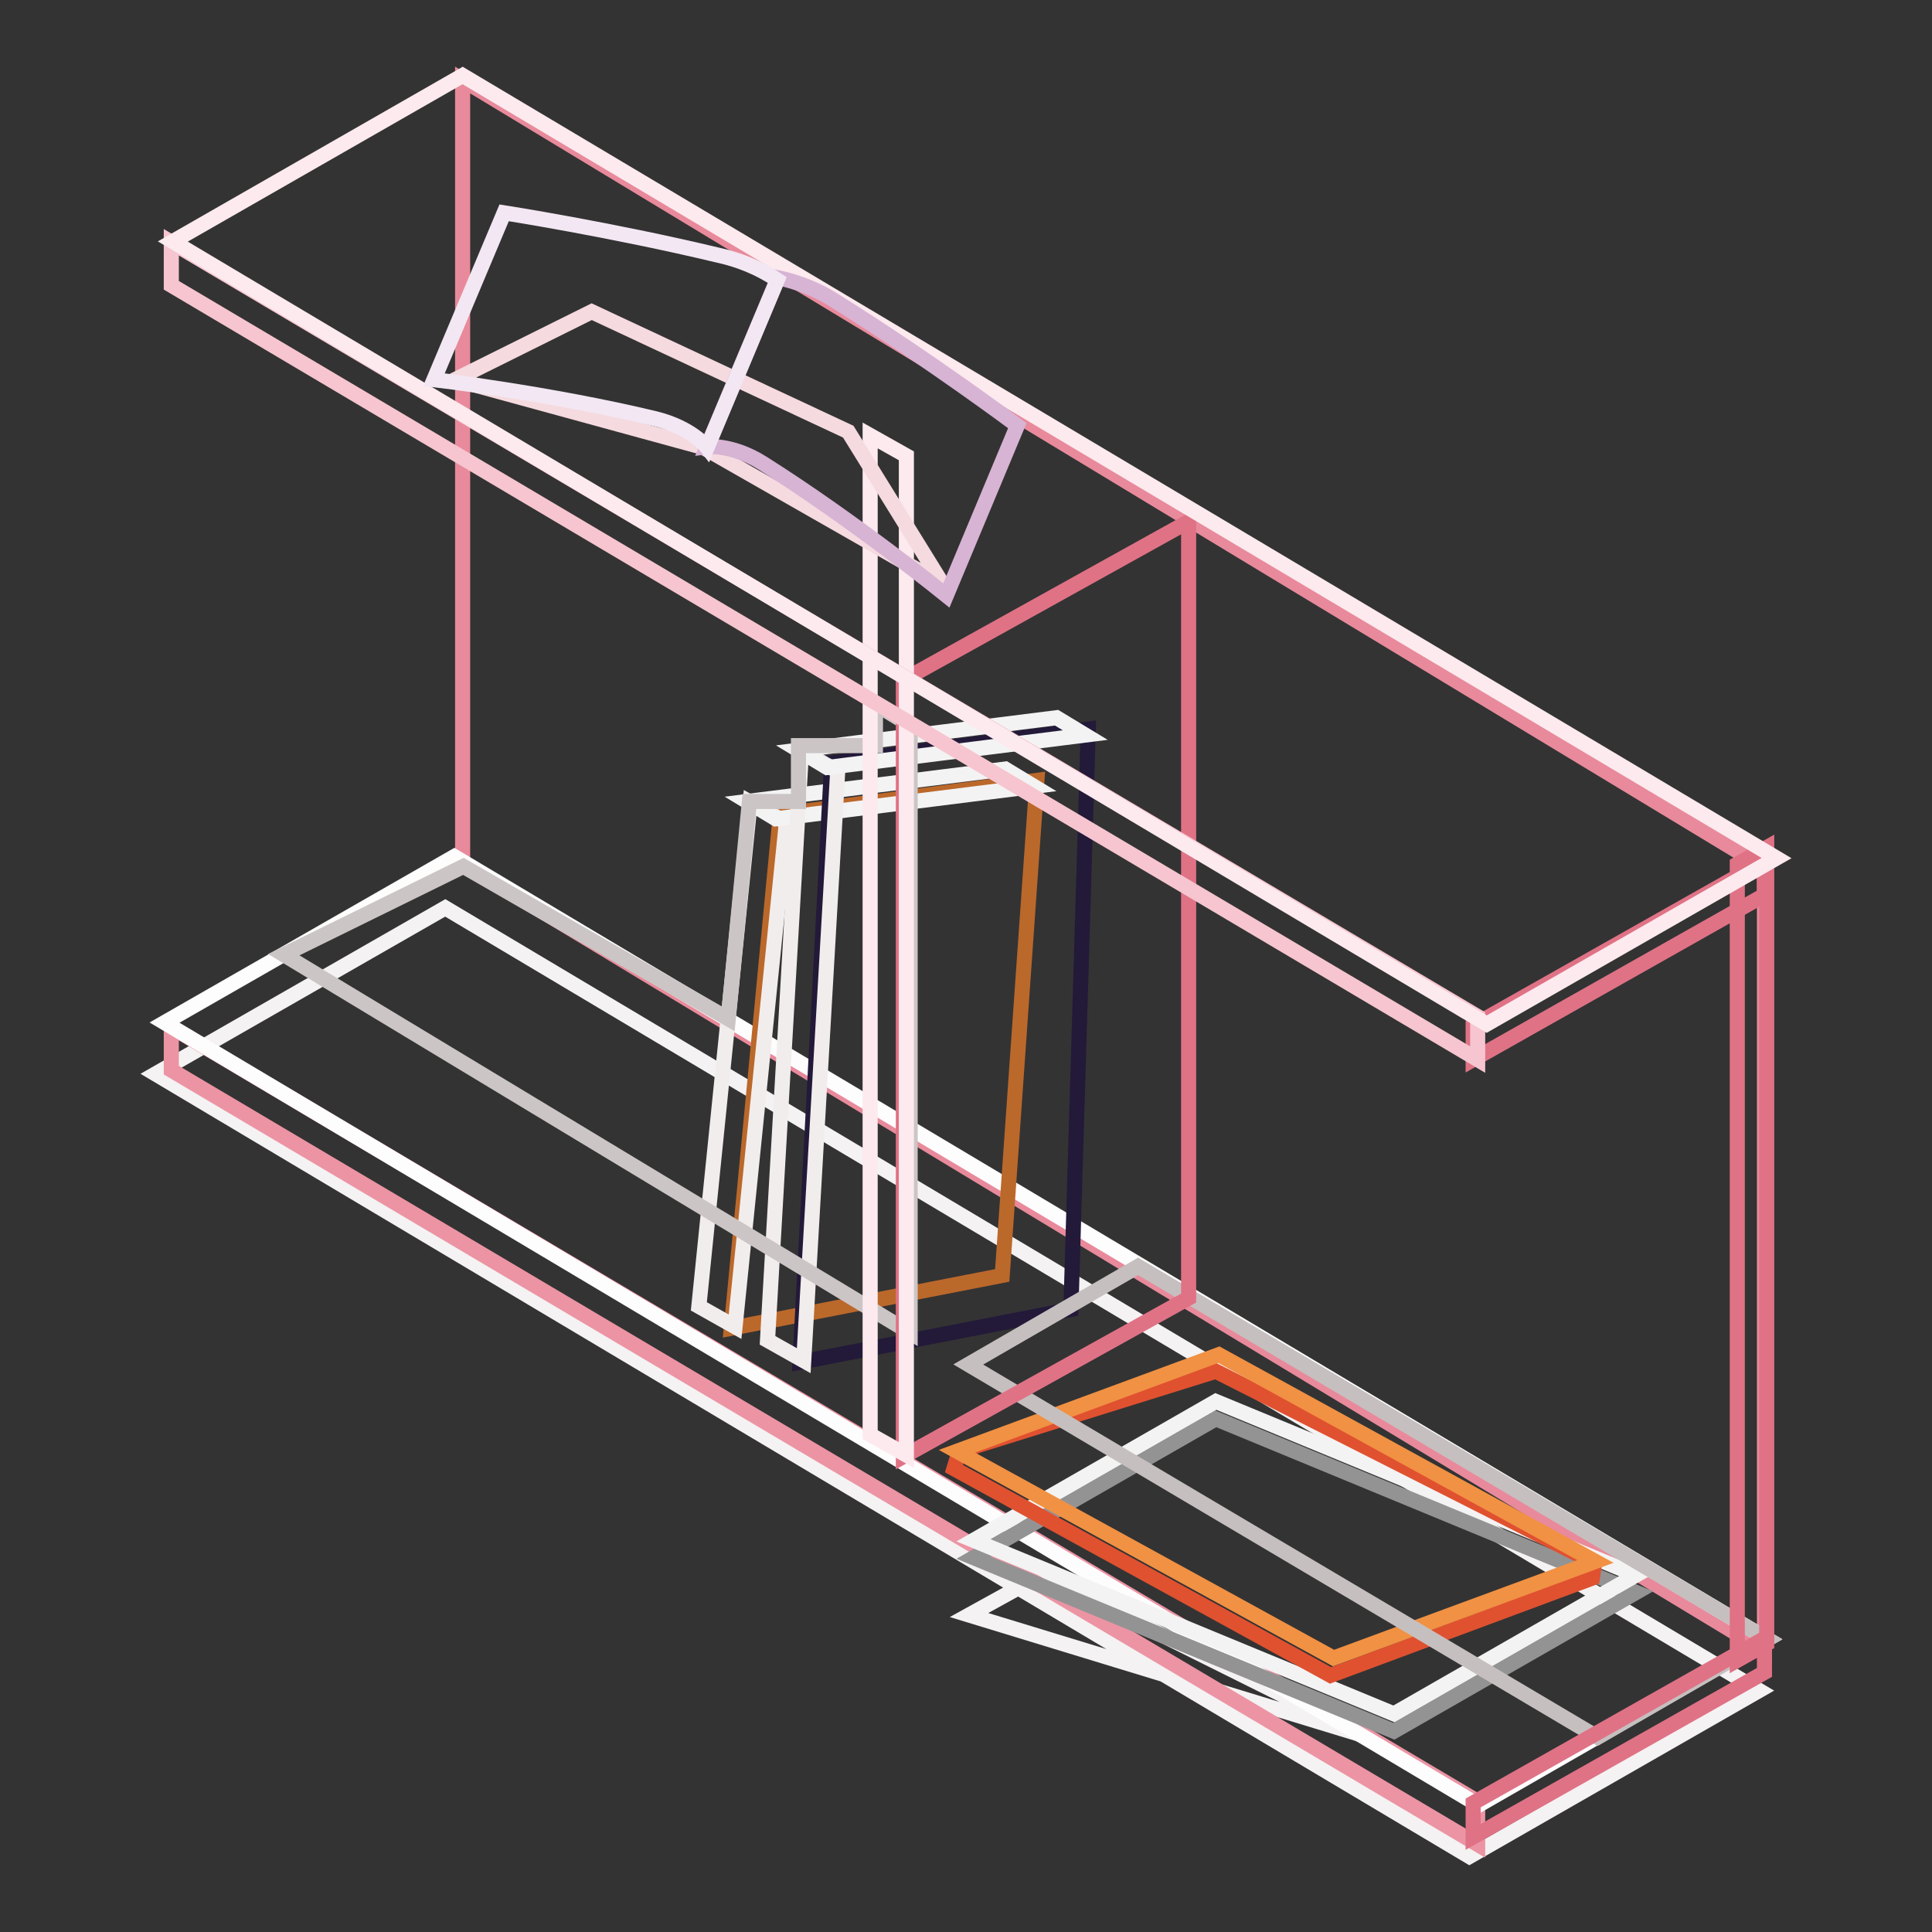 <?xml version="1.0" encoding="utf-8"?>
<!-- Svg Vector Icons : http://www.onlinewebfonts.com/icon -->
<!DOCTYPE svg PUBLIC "-//W3C//DTD SVG 1.1//EN" "http://www.w3.org/Graphics/SVG/1.1/DTD/svg11.dtd">
<svg version="1.1" xmlns="http://www.w3.org/2000/svg" xmlns:xlink="http://www.w3.org/1999/xlink" x="0px" y="0px" viewBox="0 0 256 256" enable-background="new 0 0 256 256" xml:space="preserve">
<rect x="0" y="0" width="256" height="256" fill="#333333" stroke="none"/>
<g> <path stroke-width="2" fill-opacity="0" stroke="#f4f2f2"  d="M233.1,224L59,120.3l-38.4,22L194.7,246L233.1,224z M180.8,230l-52.4-16l9.6-5.3L180.8,230L180.8,230z"/> <path stroke-width="2" fill-opacity="0" stroke="#e88a9b"  d="M233.7,114.9L61.3,10.6v103.8l172.5,104.3V114.9z"/> <path stroke-width="2" fill-opacity="0" stroke="#ec94a4"  d="M195.8,238.7L22.7,136.1v5.7l173.1,102.6L195.8,238.7L195.8,238.7L195.8,238.7z"/> <path stroke-width="2" fill-opacity="0" stroke="#fefdfe"  d="M234.2,217.2L60.2,113.5l-38.4,22l174.1,103.7L234.2,217.2z"/> <path stroke-width="2" fill-opacity="0" stroke="#949394"  d="M216.8,211l-55.7-23l-32.1,18.4l55.7,23L216.8,211z"/> <path stroke-width="2" fill-opacity="0" stroke="#f3f3f3"  d="M216.8,208.7l-55.7-23l-32.1,18.4l55.7,23L216.8,208.7z"/> <path stroke-width="2" fill-opacity="0" stroke="#e05130"  d="M211,209.1l0.3-2l-50.2-25.4l-34,10.6l-0.7,2.3l49.9,27.4L211,209.1z"/> <path stroke-width="2" fill-opacity="0" stroke="#f19143"  d="M211.4,206.9l-49.9-27.4l-34.7,12.8l49.9,27.4L211.4,206.9z"/> <path stroke-width="2" fill-opacity="0" stroke="#bb682b"  d="M137.4,103.4l-34,4.5L96.9,176l35.9-7L137.4,103.4L137.4,103.4z"/> <path stroke-width="2" fill-opacity="0" stroke="#f2eded"  d="M104.2,109l-4.8-2.7l-6.8,66.8l4.8,2.7L104.2,109L104.2,109z"/> <path stroke-width="2" fill-opacity="0" stroke="#f3f3f3"  d="M137,104.2l-3.8-2.3l-34.2,4.3l3.8,2.3L137,104.2L137,104.2z"/> <path stroke-width="2" fill-opacity="0" stroke="#231939"  d="M144.2,96.6l-34,4.5l-4.2,79.4l35.9-7L144.2,96.6L144.2,96.6z"/> <path stroke-width="2" fill-opacity="0" stroke="#f2eded"  d="M111,102.2l-4.8-2.7l-4.5,78.1l4.8,2.7L111,102.2z"/> <path stroke-width="2" fill-opacity="0" stroke="#f3f3f3"  d="M143.8,97.4l-3.8-2.3l-34.2,4.3l3.8,2.3L143.8,97.4z"/> <path stroke-width="2" fill-opacity="0" stroke="#c6bfbf"  d="M234.2,217.2l-83.4-49.4l-22.5,13l83.4,49.4L234.2,217.2z"/> <path stroke-width="2" fill-opacity="0" stroke="#ccc5c5"  d="M120.6,96.1l-4.6-2.8v5.5h-10.2v7.4h-6.5L96.5,135l-35.1-20.2l-23.8,11.7l83,50.1V96.1z"/> <path stroke-width="2" fill-opacity="0" stroke="#e07286"  d="M157.5,69.1l-37.8,21l0,102.9l37.8-21L157.5,69.1z"/> <path stroke-width="2" fill-opacity="0" stroke="#fceaee"  d="M120.1,60.4l-4.8-2.7v132.4l4.8,2.7V60.4z"/> <path stroke-width="2" fill-opacity="0" stroke="#e07286"  d="M233.8,217.1l-38.6,21.8v4.5l38.6-21.8V217.1z M233.8,114.1l-38.6,21.8v4.5l38.6-21.8V114.1z"/> <path stroke-width="2" fill-opacity="0" stroke="#f6c5cf"  d="M195.8,134.7L22.7,32.1v5.7l173.1,102.6L195.8,134.7L195.8,134.7z"/> <path stroke-width="2" fill-opacity="0" stroke="#e07286"  d="M234.1,112.3l-3.9,2.2l0,105.5l3.9-2.2L234.1,112.3z"/> <path stroke-width="2" fill-opacity="0" stroke="#fceaee"  d="M235.4,113.7L61.3,10L22.9,32L197,135.7L235.4,113.7L235.4,113.7z"/> <path stroke-width="2" fill-opacity="0" stroke="#f5dadf"  d="M124.9,77.4L93.2,59.3l-32.9-9l18.1-9l34,15.9L124.9,77.4L124.9,77.4z"/> <path stroke-width="2" fill-opacity="0" stroke="#d7b3d4"  d="M134.8,56.4c0,0-11.5-8.6-23.8-16.3c-2.4-1.6-5.1-2.7-7.9-3.3l-9.4,22.4c0,0,3.3-0.4,7.4,2.2 c12.2,7.7,24.3,17.5,24.3,17.5L134.8,56.4z"/> <path stroke-width="2" fill-opacity="0" stroke="#f2e7f2"  d="M66.8,28.2c0,0,14.1,2.2,28.3,5.6c2.8,0.6,5.5,1.7,7.9,3.3l-9.3,22.2c0,0-2-2.6-6.8-3.8 c-14.1-3.4-29.4-5.2-29.4-5.2L66.8,28.2z"/></g>
</svg>